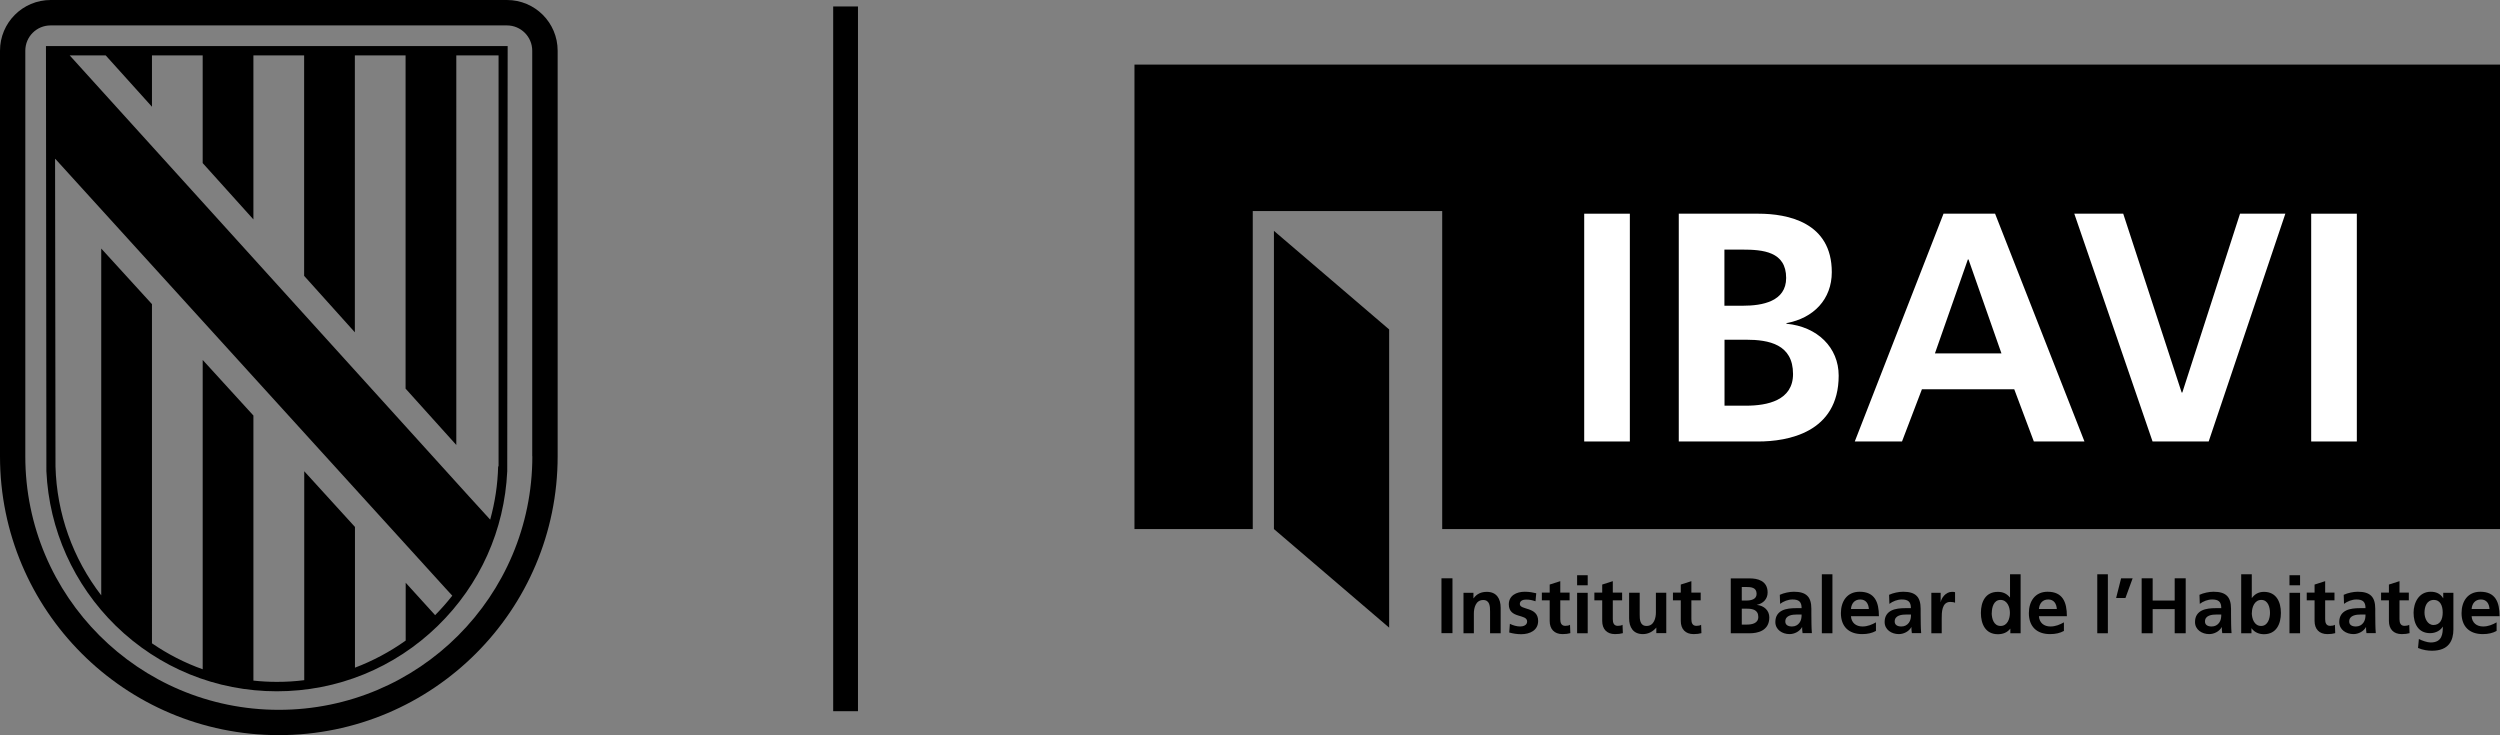 <?xml version="1.0" encoding="UTF-8"?>
<svg id="Capa_2" data-name="Capa 2" xmlns="http://www.w3.org/2000/svg" viewBox="0 0 236.08 69.42">
  <rect x="0" y="0" width="236.08" height="69.42" fill="#808080" stroke="none"/>
  <defs>
    <style>
      .cls-1, .cls-2 {
        fill-rule: evenodd;
      }

      .cls-1, .cls-3 {
        fill: #fff;
      }
    </style>
  </defs>
  <g id="Capa_1-2" data-name="Capa 1">
    <rect x="78.68" y=".61" width="2.34" height="66.55"/>
    <g>
      <path d="M50.27,43.09c0,13.22-10.71,23.94-23.94,23.94S2.39,56.31,2.39,43.09V4.79c0-1.33,1.07-2.39,2.39-2.39h43.09c1.32,0,2.39,1.07,2.39,2.39v38.3h0ZM47.87,0H4.79C2.14,0,0,2.14,0,4.79v38.3c0,14.54,11.79,26.33,26.33,26.33s26.33-11.79,26.33-26.33V4.79c0-2.65-2.14-4.79-4.79-4.79"/>
      <path d="M47.04,44.04c-.04,1.72-.3,3.4-.75,5.03l-1.98-2.17L6.58,5.23h3.4l4.37,4.85v-4.85h4.79v10.17l4.79,5.32V5.23h4.79v20.82l4.79,5.33V5.23h4.79v31.47l4.79,5.32V5.23h3.99v38.81ZM5.23,15.01c4.19,4.61,36.88,40.6,36.89,40.6l.59.64c-.5.64-1.04,1.25-1.62,1.84l-2.78-3.06v5.46c-1.49,1.06-3.1,1.92-4.79,2.56v-13.29l-4.79-5.26v19.73c-.84.11-1.71.16-2.58.16-.75,0-1.48-.04-2.22-.12v-25.03l-4.79-5.25v29.21c-1.69-.6-3.3-1.43-4.79-2.45V28.72l-4.79-5.25v32.75c-2.68-3.48-4.2-7.71-4.32-12.17l-.04-29.05ZM47.95,4.35H4.34l.04,40.15c.26,5.53,2.58,10.7,6.55,14.59,4.09,3.99,9.49,6.19,15.21,6.19s11.12-2.2,15.21-6.19c3.98-3.88,6.29-9.04,6.55-14.59l.04-40.15Z"/>
    </g>
    <polygon points="107.13 6.1 236.08 6.1 236.08 49.96 136.19 49.96 136.19 19.93 118.3 19.93 118.3 49.96 107.13 49.96 107.13 6.1"/>
    <g>
      <rect class="cls-3" x="149.6" y="20.18" width="4.31" height="21.51"/>
      <path class="cls-1" d="M162.85,32.08h2.03c2.16,0,4.44.43,4.44,3.24,0,2.5-2.43,2.99-4.44,2.99h-2.03v-6.22ZM162.85,23.57h1.66c1.97,0,4.16.18,4.16,2.68,0,2.22-2.25,2.62-4.07,2.62h-1.76v-5.3ZM158.53,41.69h7.52c2.71,0,7.58-.8,7.58-6.22,0-2.65-2-4.62-4.93-4.9v-.06c2.56-.46,4.28-2.25,4.28-4.81,0-4.71-4.16-5.52-6.93-5.52h-7.52v21.51Z"/>
      <path class="cls-1" d="M189.01,33.37h-6.29l3.11-8.87h.06l3.11,8.87ZM175.14,41.69h4.47l1.88-4.93h8.72l1.85,4.93h4.78l-8.44-21.51h-4.87l-8.38,21.51Z"/>
      <polygon class="cls-1" points="203.27 41.69 208.57 41.69 215.81 20.18 211.53 20.18 206.08 37.07 206.02 37.07 200.5 20.18 195.88 20.18 203.27 41.69"/>
      <rect class="cls-3" x="218.25" y="20.18" width="4.31" height="21.51"/>
    </g>
    <polygon class="cls-2" points="120.3 21.8 131.18 31.11 131.18 59.27 120.3 49.96 120.3 21.8"/>
    <g>
      <rect x="136.12" y="54.61" width="1.04" height="5.18"/>
      <path class="cls-2" d="M138.18,59.8h1v-1.87c0-.49.16-1.27.88-1.27.64,0,.65.63.65,1.1v2.04h1v-2.41c0-.86-.39-1.5-1.3-1.5-.52,0-.94.17-1.26.61h-.01v-.52h-.94v3.82Z"/>
      <path class="cls-2" d="M145.06,56.02c-.31-.07-.62-.14-1.08-.14-.78,0-1.5.36-1.5,1.19,0,1.38,1.73.87,1.73,1.62,0,.37-.4.47-.65.47-.34,0-.67-.1-.98-.25l-.06.82c.36.1.75.16,1.13.16.81,0,1.6-.36,1.6-1.25,0-1.38-1.73-1-1.73-1.6,0-.33.32-.42.59-.42.36,0,.59.06.89.16l.07-.75Z"/>
      <path class="cls-2" d="M146.34,58.64c0,.76.43,1.24,1.21,1.24.3,0,.53-.03.74-.09l-.03-.79c-.1.07-.27.1-.45.1-.38,0-.47-.3-.47-.63v-1.78h.88v-.73h-.88v-1.08l-1,.32v.76h-.74v.73h.74v1.95Z"/>
      <path class="cls-2" d="M148.93,59.8h1v-3.82h-1v3.82ZM148.93,55.27h1v-.95h-1v.95Z"/>
      <path class="cls-2" d="M151.3,58.64c0,.76.43,1.24,1.21,1.24.3,0,.53-.03.74-.09l-.03-.79c-.1.07-.27.1-.45.1-.38,0-.47-.3-.47-.63v-1.78h.88v-.73h-.88v-1.08l-1,.32v.76h-.74v.73h.74v1.95Z"/>
      <path class="cls-2" d="M157.37,55.97h-1v1.87c0,.49-.16,1.27-.88,1.27-.64,0-.65-.63-.65-1.1v-2.04h-1v2.41c0,.86.39,1.5,1.3,1.5.52,0,.95-.24,1.26-.61h.01v.52h.94v-3.82Z"/>
      <path class="cls-2" d="M158.72,58.64c0,.76.43,1.24,1.21,1.24.3,0,.53-.03.74-.09l-.03-.79c-.1.07-.27.1-.45.1-.38,0-.47-.3-.47-.63v-1.78h.88v-.73h-.88v-1.08l-1,.32v.76h-.74v.73h.74v1.95Z"/>
      <path class="cls-2" d="M164.48,57.48h.49c.52,0,1.07.1,1.07.78,0,.6-.59.72-1.07.72h-.49v-1.5ZM164.48,55.43h.4c.48,0,1,.04,1,.65,0,.53-.54.63-.98.63h-.42v-1.28ZM163.44,59.8h1.81c.65,0,1.83-.19,1.83-1.5,0-.64-.48-1.11-1.19-1.18h0c.62-.13,1.03-.56,1.03-1.17,0-1.14-1-1.33-1.67-1.33h-1.81v5.18Z"/>
      <path class="cls-2" d="M168.09,57.03c.33-.25.76-.42,1.18-.42.59,0,.86.21.86.82h-.55c-.42,0-.91.04-1.28.22-.38.19-.65.52-.65,1.09,0,.73.66,1.14,1.34,1.14.45,0,.95-.24,1.18-.66h.01c0,.12,0,.37.04.57h.88c-.02-.3-.04-.56-.04-.85,0-.28-.01-.57-.01-.96v-.49c0-1.13-.48-1.61-1.65-1.61-.42,0-.94.11-1.33.29l.03.85ZM168.59,58.69c0-.59.66-.66,1.11-.66h.43c0,.3-.04.57-.21.79-.16.21-.39.34-.7.34-.36,0-.63-.14-.63-.47Z"/>
      <rect x="172.04" y="54.23" width="1" height="5.57"/>
      <path class="cls-2" d="M174.79,57.51c.04-.51.33-.9.88-.9s.78.42.81.9h-1.69ZM177.15,58.77c-.37.21-.79.39-1.27.39-.62,0-1.05-.35-1.09-.97h2.64c0-1.34-.4-2.31-1.82-2.31-1.19,0-1.77.91-1.77,2.02,0,1.26.74,1.98,2,1.98.53,0,.95-.1,1.31-.3v-.81Z"/>
      <path class="cls-2" d="M178.41,57.03c.33-.25.76-.42,1.18-.42.59,0,.86.21.86.82h-.55c-.42,0-.91.04-1.28.22-.38.19-.65.52-.65,1.09,0,.73.66,1.14,1.34,1.14.45,0,.95-.24,1.18-.66h.01c0,.12,0,.37.04.57h.88c-.02-.3-.04-.56-.04-.85,0-.28-.01-.57-.01-.96v-.49c0-1.13-.48-1.61-1.65-1.61-.42,0-.94.11-1.33.29l.03.85ZM178.92,58.69c0-.59.66-.66,1.11-.66h.43c0,.3-.04.57-.21.79-.16.21-.39.34-.7.34-.36,0-.63-.14-.63-.47Z"/>
      <path class="cls-2" d="M182.36,59.8h1v-1.4c0-.55,0-1.56.81-1.56.18,0,.36.03.45.08v-1c-.1-.03-.21-.03-.3-.03-.59,0-1,.6-1.05.96h-.01v-.87h-.88v3.82Z"/>
      <path class="cls-2" d="M188.09,57.87c0-.51.18-1.22.82-1.22s.89.68.89,1.22-.22,1.24-.88,1.24-.84-.71-.84-1.24ZM189.84,59.8h.97v-5.57h-1v2.19h-.01c-.3-.36-.65-.53-1.14-.53-1.17,0-1.6.94-1.6,1.99s.43,2.01,1.6,2.01c.47,0,.88-.15,1.17-.52h.01v.43Z"/>
      <path class="cls-2" d="M192.54,57.51c.04-.51.33-.9.88-.9s.78.42.81.9h-1.69ZM194.9,58.77c-.37.21-.79.39-1.27.39-.62,0-1.05-.35-1.09-.97h2.64c0-1.34-.4-2.31-1.82-2.31-1.19,0-1.77.91-1.77,2.02,0,1.26.74,1.98,2,1.98.53,0,.95-.1,1.31-.3v-.81Z"/>
      <rect x="198.05" y="54.23" width="1" height="5.57"/>
      <polygon class="cls-2" points="199.83 56.47 200.71 56.47 201.39 54.61 200.3 54.61 199.83 56.47"/>
      <polygon class="cls-2" points="202.24 59.8 203.28 59.8 203.28 57.52 205.36 57.52 205.36 59.8 206.4 59.8 206.4 54.61 205.36 54.61 205.36 56.71 203.28 56.71 203.28 54.61 202.24 54.61 202.24 59.8"/>
      <path class="cls-2" d="M207.72,57.03c.33-.25.76-.42,1.18-.42.59,0,.86.21.86.82h-.55c-.42,0-.91.04-1.28.22-.38.19-.65.52-.65,1.09,0,.73.66,1.14,1.34,1.14.45,0,.95-.24,1.18-.66h.01c0,.12,0,.37.04.57h.88c-.02-.3-.04-.56-.04-.85,0-.28-.01-.57-.01-.96v-.49c0-1.13-.48-1.61-1.65-1.61-.42,0-.94.11-1.33.29l.03.85ZM208.22,58.69c0-.59.66-.66,1.11-.66h.43c0,.3-.04.57-.21.79-.16.21-.39.34-.7.34-.36,0-.63-.14-.63-.47Z"/>
      <path class="cls-2" d="M212.65,57.87c0-.53.25-1.22.89-1.22s.82.71.82,1.22-.19,1.24-.84,1.24-.88-.7-.88-1.24ZM211.64,59.8h.97v-.47h.01c.29.41.75.56,1.17.56,1.17,0,1.6-.97,1.6-2.01s-.43-1.99-1.6-1.99c-.52,0-.87.22-1.14.58h-.01v-2.24h-1v5.57Z"/>
      <path class="cls-2" d="M216.2,59.8h1v-3.82h-1v3.82ZM216.2,55.27h1v-.95h-1v.95Z"/>
      <path class="cls-2" d="M218.57,58.64c0,.76.43,1.24,1.21,1.24.3,0,.53-.03.74-.09l-.03-.79c-.1.07-.27.1-.45.1-.38,0-.47-.3-.47-.63v-1.78h.88v-.73h-.88v-1.08l-1,.32v.76h-.74v.73h.74v1.95Z"/>
      <path class="cls-2" d="M221.34,57.03c.33-.25.76-.42,1.18-.42.59,0,.86.21.86.82h-.55c-.42,0-.91.04-1.28.22-.38.19-.65.52-.65,1.09,0,.73.66,1.14,1.34,1.14.45,0,.95-.24,1.18-.66h.01c0,.12,0,.37.04.57h.88c-.02-.3-.04-.56-.04-.85,0-.28-.01-.57-.01-.96v-.49c0-1.13-.48-1.61-1.65-1.61-.42,0-.94.11-1.33.29l.03.85ZM221.84,58.69c0-.59.66-.66,1.11-.66h.43c0,.3-.04.57-.21.79-.16.21-.39.34-.7.34-.36,0-.63-.14-.63-.47Z"/>
      <path class="cls-2" d="M225.59,58.64c0,.76.43,1.24,1.21,1.24.3,0,.53-.03.74-.09l-.03-.79c-.1.07-.27.1-.45.1-.38,0-.47-.3-.47-.63v-1.78h.88v-.73h-.88v-1.08l-1,.32v.76h-.74v.73h.74v1.95Z"/>
      <path class="cls-2" d="M229.8,59.02c-.57,0-.85-.64-.85-1.16,0-.59.22-1.21.89-1.21.58,0,.83.53.83,1.19s-.25,1.18-.88,1.18ZM230.72,55.97v.52h-.01c-.27-.44-.67-.61-1.17-.61-1.14,0-1.62,1.06-1.62,1.98,0,1.02.43,1.93,1.56,1.93.56,0,1-.28,1.19-.61h.01c0,.66-.05,1.49-1.15,1.49-.31,0-.81-.17-1.11-.33l-.08.85c.48.2.93.26,1.32.26,1.6,0,2.02-.98,2.02-2.02v-3.45h-.95Z"/>
      <path class="cls-2" d="M233.4,57.51c.04-.51.33-.9.88-.9s.78.42.81.9h-1.69ZM235.76,58.77c-.37.21-.79.39-1.27.39-.62,0-1.05-.35-1.09-.97h2.64c0-1.34-.4-2.31-1.82-2.31-1.19,0-1.77.91-1.77,2.02,0,1.26.74,1.98,2,1.98.53,0,.95-.1,1.31-.3v-.81Z"/>
    </g>
  </g>
</svg>